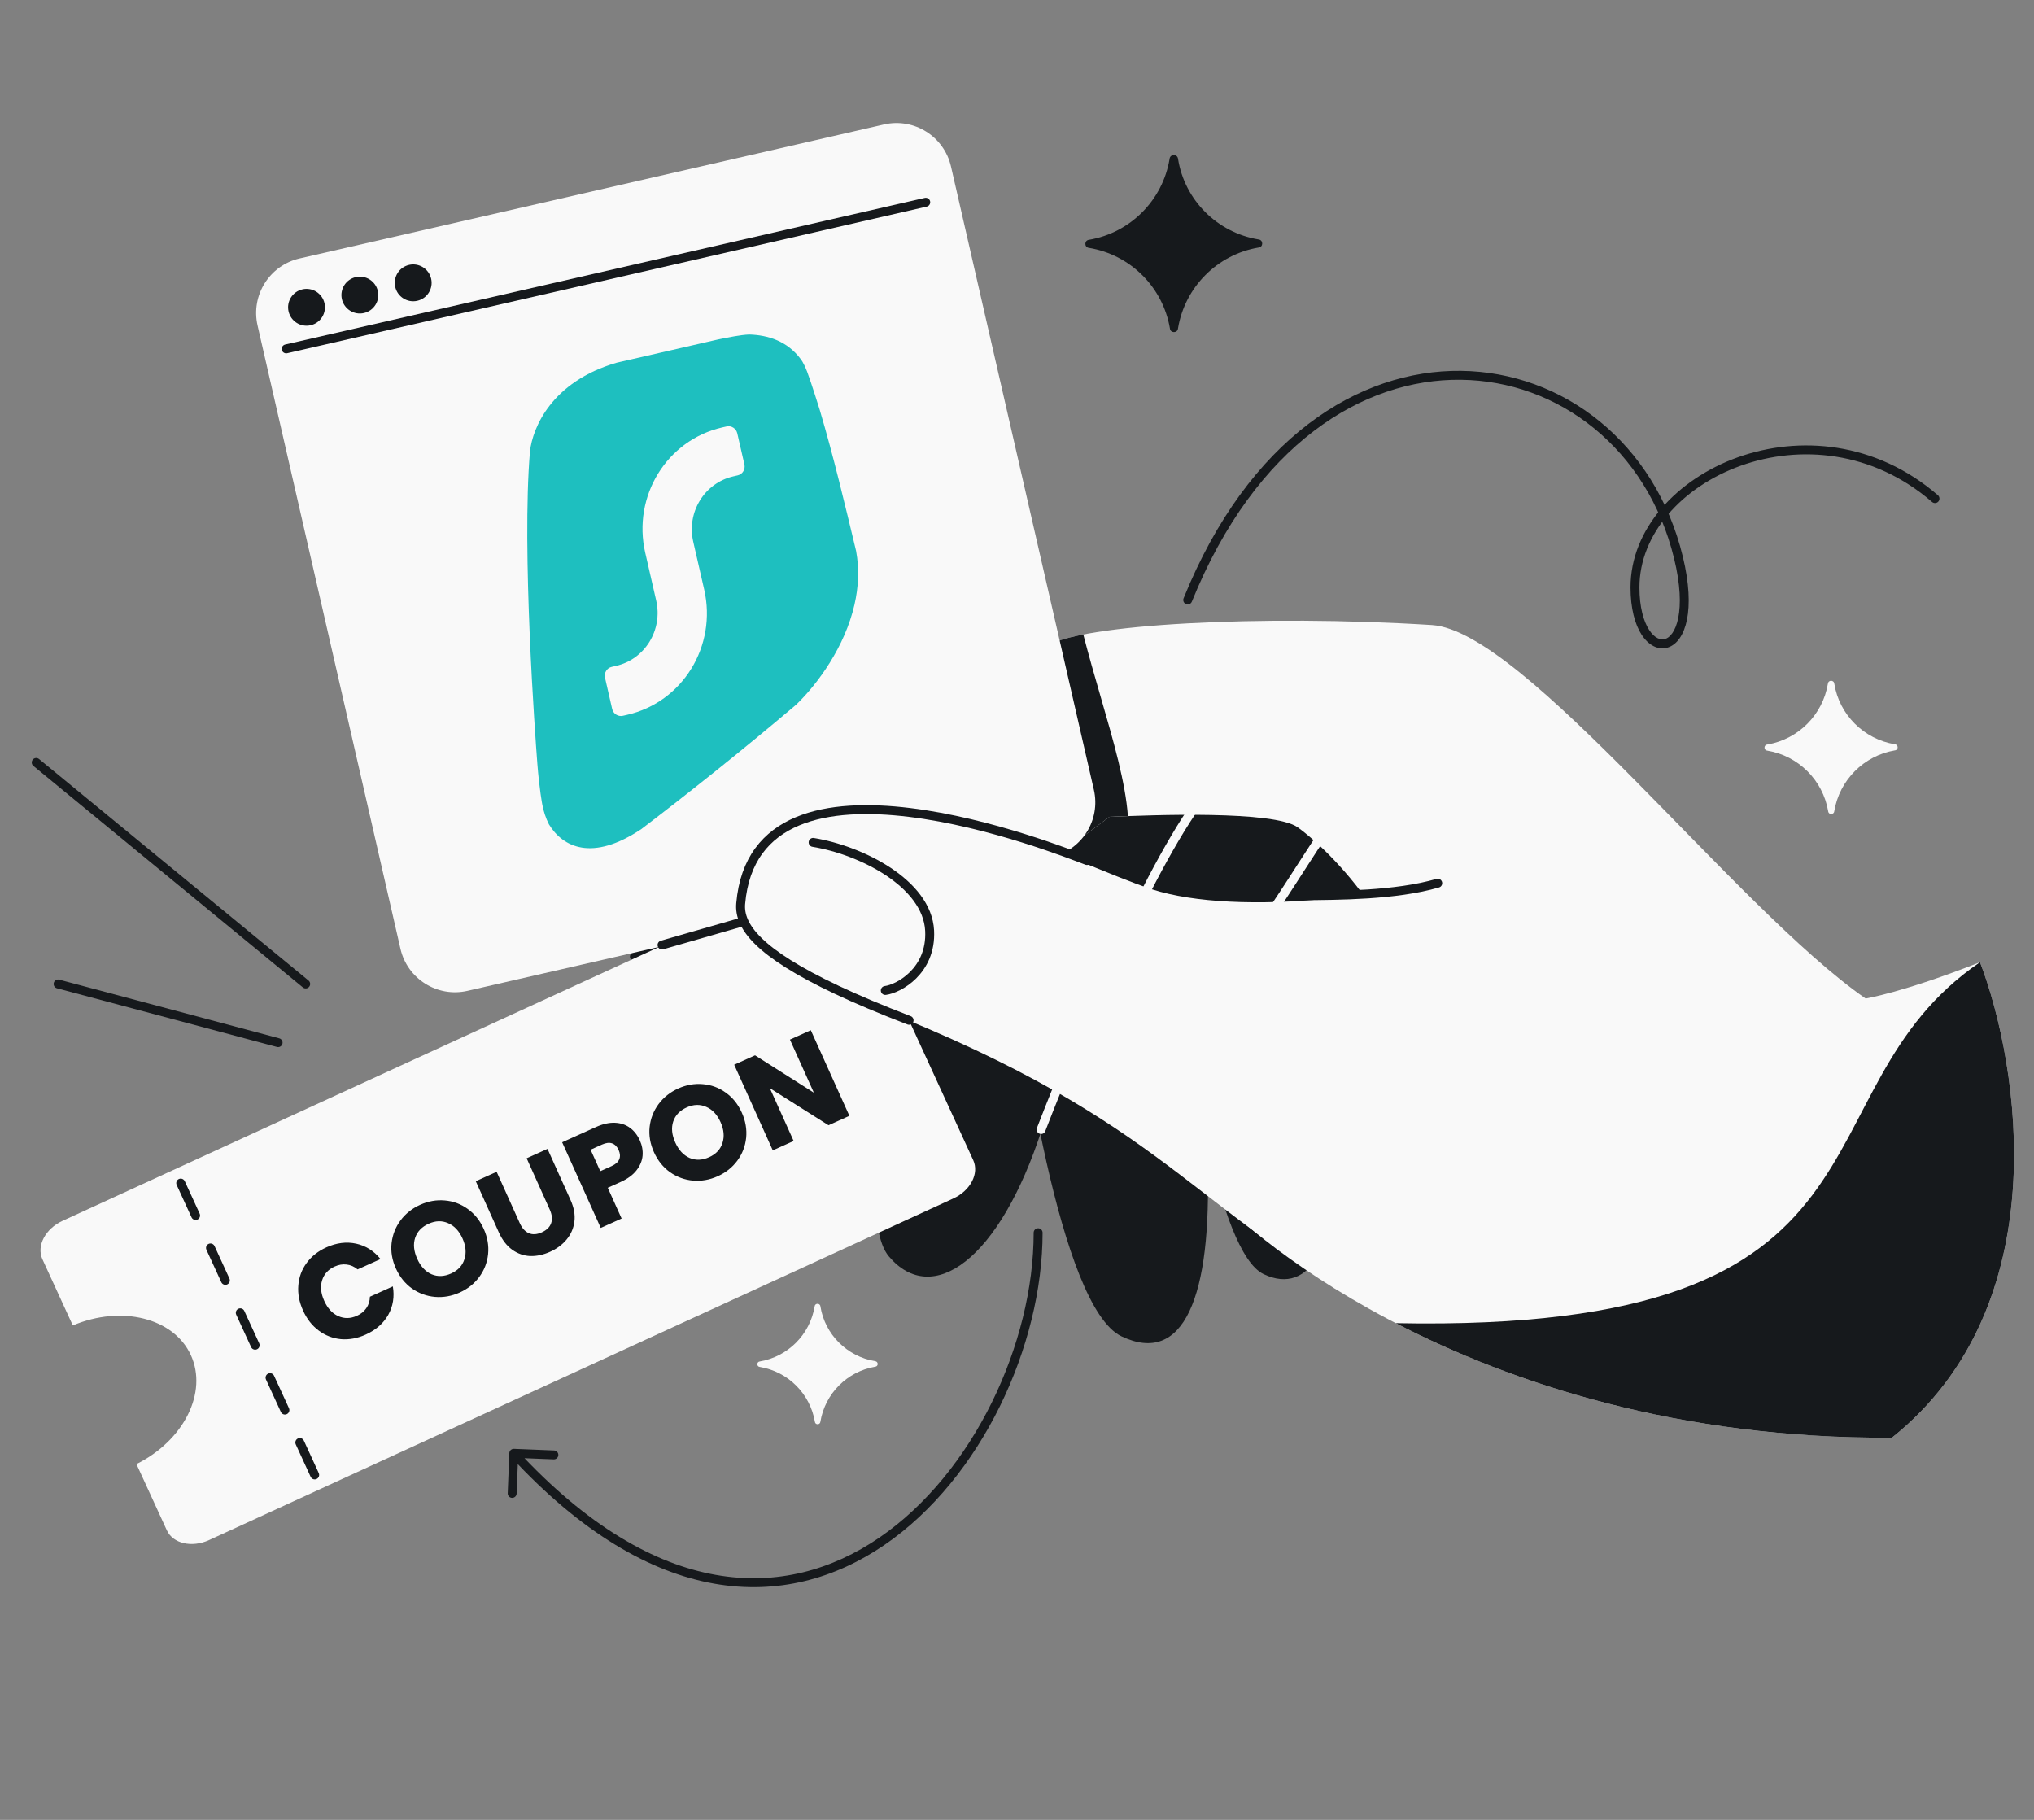<svg width="456" height="408" viewBox="0 0 456 408" fill="none" xmlns="http://www.w3.org/2000/svg">
<rect x="0" y="0" width="456" height="408" fill="#808080" stroke="none"/>
<g clip-path="url(#clip0_5725_1053)">
<path d="M366.543 131.688L365.543 131.688L366.543 131.688ZM376.291 124.997L377.262 124.76L376.291 124.997ZM115.221 324.819C114.669 324.797 114.204 325.227 114.182 325.778L113.822 334.771C113.8 335.323 114.229 335.788 114.781 335.81C115.333 335.833 115.798 335.403 115.82 334.851L116.14 326.858L124.134 327.177C124.686 327.199 125.151 326.77 125.173 326.218C125.195 325.666 124.765 325.201 124.214 325.179L115.221 324.819ZM233.735 276.36C233.735 275.808 233.287 275.36 232.735 275.36C232.183 275.36 231.735 275.808 231.735 276.36L233.735 276.36ZM265.345 134.137C265.138 134.649 265.385 135.232 265.897 135.439C266.409 135.646 266.992 135.399 267.199 134.887L265.345 134.137ZM433.149 112.539C433.567 112.9 434.199 112.854 434.56 112.437C434.921 112.019 434.876 111.387 434.458 111.026L433.149 112.539ZM365.543 131.688C365.543 136.416 366.54 140.004 368.047 142.321C369.54 144.616 371.71 145.852 373.898 145.17C376.001 144.514 377.535 142.24 378.204 138.916C378.883 135.54 378.739 130.826 377.262 124.76L375.319 125.233C376.753 131.122 376.846 135.524 376.243 138.522C375.63 141.572 374.363 142.93 373.302 143.261C372.326 143.565 370.967 143.142 369.723 141.23C368.493 139.339 367.543 136.17 367.543 131.688L365.543 131.688ZM377.262 124.76C371.04 99.204 350.376 83.404 327.533 83.139C304.659 82.873 279.899 98.167 265.345 134.137L267.199 134.887C281.525 99.48 305.655 84.884 327.51 85.138C349.398 85.393 369.303 100.524 375.319 125.233L377.262 124.76ZM434.458 111.026C420.493 98.943 403.289 97.623 389.591 102.526C375.945 107.411 365.543 118.587 365.543 131.688L367.543 131.688C367.543 119.715 377.111 109.118 390.265 104.409C403.367 99.719 419.793 100.983 433.149 112.539L434.458 111.026ZM231.735 276.36C231.735 301.066 218.303 330.248 197.134 344.727C186.581 351.946 174.127 355.5 160.432 353.069C146.72 350.635 131.643 342.178 115.916 325.14L114.446 326.497C130.373 343.75 145.817 352.506 160.082 355.038C174.363 357.573 187.341 353.849 198.263 346.378C220.044 331.479 233.735 301.64 233.735 276.36L231.735 276.36Z" fill="#16191C"/>
<path d="M8.116 170.936L68.533 220.599M62.347 233.753L13.024 220.599" stroke="#16191C" stroke-width="2" stroke-linecap="round"/>
<path d="M170.356 306.457C169.6 306.396 169.598 305.291 170.353 305.221C176.651 304.148 181.587 299.192 182.634 292.89C182.704 292.101 183.856 292.099 183.929 292.887C184.943 299.185 189.899 304.121 196.201 305.168C196.957 305.235 196.959 306.34 196.204 306.404C189.906 307.477 184.97 312.433 183.923 318.735C183.856 319.49 182.751 319.493 182.687 318.737C181.614 312.44 176.658 307.504 170.356 306.457Z" fill="#F9F9F9"/>
<path d="M244.159 55.575C243.048 55.486 243.046 53.861 244.156 53.758C253.411 52.182 260.664 44.899 262.203 35.637C262.306 34.478 263.999 34.474 264.106 35.633C265.596 44.889 272.879 52.142 282.141 53.68C283.251 53.779 283.255 55.403 282.145 55.498C272.889 57.074 265.636 64.357 264.097 73.619C263.999 74.729 262.374 74.733 262.28 73.622C260.704 64.367 253.421 57.114 244.159 55.575Z" fill="#16191C"/>
<path d="M396.213 168.285C395.376 168.218 395.375 166.995 396.21 166.917C403.178 165.73 408.638 160.247 409.796 153.275C409.874 152.402 411.148 152.4 411.229 153.272C412.351 160.24 417.834 165.7 424.806 166.859C425.642 166.933 425.645 168.156 424.809 168.226C417.842 169.413 412.381 174.896 411.223 181.868C411.148 182.704 409.926 182.707 409.855 181.871C408.668 174.904 403.185 169.443 396.213 168.285Z" fill="#F9F9F9"/>
<path d="M167.178 208.662L142.224 214.458" stroke="#16191C" stroke-width="2" stroke-linecap="round"/>
<path d="M251.431 299.595C237.627 293.007 228.68 231.741 226.357 209.765C225.137 198.232 231.765 184.172 251.213 154.904L328.981 189.653C308.895 186.999 307.419 189.307 299.666 192.475C293.464 195.009 282.045 204.607 269.246 214.603C269.034 221.223 269.849 236.913 270.693 260.306C271.804 291.102 265.234 306.184 251.431 299.595Z" fill="#16191C"/>
<path d="M283.295 285.651C272.962 280.719 266.265 234.858 264.526 218.408C263.613 209.775 268.574 199.251 283.132 177.342L341.345 203.353C326.31 201.367 317.695 202.951 311.892 205.322C307.249 207.219 302.825 215.022 296.631 222.03C297.863 227.931 295.341 237.953 297.713 256.241C300.679 279.1 293.628 290.583 283.295 285.651Z" fill="#16191C"/>
<path d="M199.274 281.677C189.605 270.251 205.41 203.098 212.76 181.992C216.616 170.915 257.06 156.873 256.569 156.474L314.366 203.422C297.314 193.169 285.98 190.637 277.595 190.534C270.886 190.451 261.049 197.734 249.527 203.123C247.626 211.01 241.261 229.359 233.622 253.051C224.073 282.666 208.942 293.103 199.274 281.677Z" fill="#16191C"/>
<path d="M233.404 253.23C237.788 241.886 244.464 225.733 251.513 210.817C258.55 195.923 265.99 182.194 271.908 175.755L271.972 175.685L272.059 175.644C274.913 174.31 276.847 173.126 278.334 172.125C278.854 171.775 279.329 171.441 279.775 171.126C280.586 170.556 281.3 170.052 282.01 169.65C284.323 168.342 286.732 168.005 292.935 168.787L292.807 169.703C286.651 168.927 284.524 169.303 282.507 170.444C281.835 170.824 281.188 171.281 280.412 171.828C279.96 172.147 279.465 172.496 278.896 172.879" stroke="#F9F9F9" stroke-width="2" stroke-linecap="round"/>
<path d="M281.561 211.08C278.448 215.215 275.235 218.907 272.042 221.443C271.986 222.975 271.848 224.564 271.688 226.412C271.233 231.677 270.596 239.036 271.132 253.109L270.171 253.175C269.632 239.038 270.277 231.583 270.732 226.317C270.898 224.403 271.039 222.778 271.088 221.226L271.095 221.006L271.275 220.865C274.423 218.407 277.636 214.736 280.791 210.546C283.942 206.36 287.016 201.683 289.892 197.225C290.366 196.49 290.835 195.76 291.299 195.04C293.639 191.401 295.83 187.994 297.79 185.255C298.964 183.614 300.064 182.2 301.073 181.111C302.071 180.035 303.022 179.229 303.905 178.868C304.916 178.455 305.79 178.263 306.583 178.272C307.383 178.282 308.069 178.496 308.704 178.853C309.331 179.205 309.906 179.695 310.487 180.251C310.788 180.538 311.113 180.867 311.453 181.21C311.749 181.51 312.057 181.821 312.37 182.126C315.116 184.805 319.373 188.216 329.299 189.528L329.137 190.453C318.978 189.111 314.541 185.592 311.677 182.796C311.33 182.458 311.022 182.146 310.731 181.852C310.408 181.526 310.108 181.221 309.8 180.927C309.235 180.386 308.726 179.96 308.201 179.665C307.685 179.375 307.154 179.213 306.538 179.206C305.917 179.199 305.179 179.349 304.252 179.727C303.584 180 302.757 180.667 301.778 181.723" stroke="#F9F9F9" stroke-width="2"/>
<path d="M234.775 144.868C241.87 139.984 282.526 137.717 321.002 140.129C341.837 141.435 389.199 203.728 418.257 223.858C418.257 223.858 426.593 222.534 443.896 215.721C452.766 238.916 461.234 292.709 424.145 322.32C337.366 322.818 284.741 281.208 272.551 268.166C267.699 262.974 296.81 269.265 298.146 264.455C290.103 241.35 301.891 215.29 308.79 205.149C302.465 195.356 295.137 188.535 290.963 185.501C285.674 181.656 258.403 182.707 248.732 183.128C248.732 183.128 225.145 200.723 204.31 215.746C178.267 234.525 160.163 235.168 159.582 220.403C159 205.639 215.78 157.944 234.775 144.868Z" fill="#F9F9F9"/>
<path d="M424.144 322.321C461.233 292.709 452.765 238.916 443.895 215.721C401.026 244.951 430.036 298.945 312.908 296.641C338.932 310.101 376.36 322.594 424.144 322.321Z" fill="#16191C"/>
<path fill-rule="evenodd" clip-rule="evenodd" d="M252.861 182.961C251.281 183.019 249.883 183.078 248.734 183.128C248.734 183.128 225.147 200.723 204.312 215.746C178.269 234.525 160.165 235.168 159.584 220.404C159.002 205.639 215.782 157.944 234.777 144.868C236.206 143.884 238.999 143.006 242.862 142.251C244.09 147.005 245.443 151.681 246.749 156.193C249.656 166.239 252.329 175.474 252.861 182.961Z" fill="#16191C"/>
<path d="M213.201 37.333C211.653 30.58 204.924 26.361 198.171 27.909L67.166 57.943C60.413 59.491 56.194 66.221 57.742 72.973L89.778 212.712C91.326 219.465 98.056 223.684 104.809 222.136L235.813 192.102C242.566 190.554 246.786 183.824 245.237 177.072L213.201 37.333Z" fill="#F9F9F9"/>
<path d="M161.016 76.094C163.553 75.584 165.945 75.087 167.945 74.993C172.207 75.113 176.508 76.477 179.503 80.495C179.503 80.495 180.127 81.188 180.975 83.404C181.822 85.62 183.768 91.863 183.768 91.863C186.862 102.263 189.452 113.223 191.931 123.542C192.686 127.63 192.449 131.688 191.566 135.551C189.406 144.994 183.378 153.271 178.498 157.977C166.15 168.45 154.08 178.021 143.803 185.859C132.721 193.274 126.143 189.889 123.05 184.79C122.336 183.373 121.854 181.857 121.583 180.416C121.583 180.416 120.91 176.967 120.461 171.153C120.013 165.339 116.924 123.443 118.816 101.169C119.396 95.991 123.588 85.555 138.28 81.307L161.016 76.094Z" fill="#1EBFBF"/>
<path d="M162.874 95.604C163.955 95.356 165.035 96.048 165.288 97.149L166.888 104.127C167.14 105.228 166.469 106.322 165.388 106.569L164.41 106.794C157.927 108.28 153.899 114.841 155.414 121.447L157.871 132.163C160.774 144.826 153.054 157.401 140.628 160.249L139.65 160.474C138.569 160.721 137.489 160.03 137.236 158.928L135.636 151.95C135.384 150.849 136.055 149.756 137.136 149.508L138.114 149.284C144.597 147.798 148.625 141.237 147.11 134.63L144.653 123.914C141.75 111.252 149.47 98.677 161.896 95.828L162.874 95.604Z" fill="#F9F9F9"/>
<circle cx="68.719" cy="68.894" r="4.13" transform="rotate(-12.912 68.719 68.894)" fill="#16191C"/>
<circle cx="80.676" cy="66.151" r="4.13" transform="rotate(-12.912 80.676 66.151)" fill="#16191C"/>
<circle cx="92.634" cy="63.409" r="4.13" transform="rotate(-12.912 92.634 63.409)" fill="#16191C"/>
<path d="M64.157 78.215L207.542 45.343" stroke="#16191C" stroke-width="2" stroke-linecap="round"/>
<path d="M42.784 303.8C38.952 295.453 27.248 292.549 16.322 297.152L9.509 282.309C8.139 279.325 10.162 275.47 14.03 273.694L180.863 197.117C184.73 195.342 188.924 196.344 190.293 199.328L218.187 260.099C219.557 263.083 217.582 266.916 213.715 268.691L46.882 345.268C43.015 347.043 38.772 346.064 37.403 343.08L30.59 328.236C41.203 322.953 46.632 312.185 42.784 303.8Z" fill="#F9F9F9"/>
<path d="M70.55 330.669L40.247 264.649" stroke="#16191C" stroke-width="2" stroke-linecap="round" stroke-linejoin="round" stroke-dasharray="8 8"/>
<path d="M258.347 199.4C276.828 205.36 316.785 202.106 344.091 189.63L343.319 207.582L313.416 295.676C268.401 273.512 264.708 253.824 202.413 228.257C153.493 208.179 159.502 192.368 173.66 186.112C204.191 172.622 239.866 193.439 258.347 199.4Z" fill="#F9F9F9"/>
<path d="M243.683 192.925C237.675 190.669 169.436 163.198 166.054 202.582C165.947 203.838 166.13 205.166 166.767 206.588M291.916 200.829C300.074 200.741 312.852 200.752 322.328 198.003M203.812 228.746C178.466 219.02 169.228 212.093 166.767 206.588M148.418 211.864L166.767 206.588" stroke="#16191C" stroke-width="2" stroke-linecap="round"/>
<path d="M198.47 222.058C199.96 221.872 202.548 220.779 204.707 218.623C206.885 216.448 208.643 213.177 208.411 208.642C208.139 203.308 204.239 198.793 199.171 195.422C194.087 192.04 187.722 189.737 182.293 188.856" stroke="#16191C" stroke-width="2" stroke-linecap="round"/>
<path d="M67.93 293.79C67.076 291.894 66.726 290.022 66.881 288.176C67.027 286.311 67.645 284.639 68.734 283.161C69.833 281.657 71.312 280.485 73.172 279.647C75.451 278.62 77.673 278.342 79.839 278.814C82.004 279.286 83.828 280.438 85.312 282.271L80.17 284.588C79.426 283.958 78.603 283.594 77.703 283.495C76.821 283.388 75.934 283.536 75.04 283.939C73.6 284.588 72.659 285.615 72.217 287.021C71.776 288.426 71.933 289.968 72.689 291.645C73.445 293.323 74.496 294.462 75.841 295.062C77.187 295.662 78.58 295.637 80.02 294.988C80.914 294.585 81.612 294.018 82.116 293.287C82.638 292.547 82.91 291.689 82.931 290.715L88.073 288.397C88.463 290.722 88.118 292.852 87.037 294.787C85.949 296.704 84.265 298.176 81.986 299.203C80.126 300.041 78.273 300.383 76.426 300.228C74.589 300.047 72.928 299.402 71.442 298.295C69.955 297.188 68.785 295.686 67.93 293.79ZM103.063 289.769C101.257 290.583 99.409 290.911 97.518 290.755C95.645 290.59 93.924 289.961 92.357 288.869C90.8 287.75 89.598 286.251 88.751 284.373C87.905 282.495 87.582 280.611 87.784 278.722C88.003 276.824 88.672 275.119 89.789 273.606C90.924 272.085 92.394 270.918 94.2 270.104C96.005 269.291 97.844 268.966 99.717 269.131C101.608 269.288 103.32 269.921 104.85 271.03C106.399 272.13 107.597 273.62 108.444 275.498C109.29 277.376 109.617 279.269 109.424 281.177C109.222 283.066 108.563 284.767 107.446 286.28C106.329 287.793 104.868 288.956 103.063 289.769ZM101.14 285.503C102.671 284.812 103.663 283.751 104.114 282.319C104.584 280.879 104.441 279.32 103.685 277.643C102.92 275.947 101.847 274.807 100.465 274.223C99.094 273.613 97.642 273.653 96.11 274.344C94.56 275.042 93.546 276.102 93.069 277.524C92.609 278.938 92.765 280.502 93.538 282.216C94.302 283.912 95.37 285.065 96.742 285.675C98.124 286.259 99.59 286.201 101.14 285.503ZM111.338 262.709L116.516 274.196C117.033 275.345 117.715 276.102 118.559 276.467C119.404 276.832 120.373 276.768 121.467 276.275C122.561 275.782 123.26 275.094 123.564 274.211C123.868 273.328 123.762 272.312 123.244 271.164L118.067 259.676L122.744 257.568L127.909 269.028C128.681 270.742 128.97 272.356 128.774 273.87C128.579 275.384 127.997 276.721 127.029 277.882C126.078 279.034 124.846 279.951 123.333 280.633C121.819 281.315 120.33 281.636 118.863 281.595C117.407 281.527 116.065 281.057 114.838 280.184C113.603 279.293 112.599 277.991 111.826 276.277L106.661 264.817L111.338 262.709ZM143.446 255.675C143.947 256.787 144.152 257.923 144.061 259.083C143.961 260.225 143.51 261.317 142.707 262.358C141.904 263.4 140.719 264.275 139.151 264.981L136.252 266.288L139.358 273.18L134.681 275.288L126.028 256.088L133.604 252.674C135.135 251.983 136.549 251.664 137.845 251.716C139.141 251.769 140.263 252.14 141.211 252.832C142.159 253.524 142.904 254.471 143.446 255.675ZM137.119 261.422C138.012 261.019 138.583 260.51 138.832 259.893C139.081 259.276 139.032 258.585 138.687 257.819C138.342 257.054 137.856 256.56 137.229 256.338C136.603 256.115 135.843 256.206 134.949 256.608L132.406 257.755L134.575 262.568L137.119 261.422ZM160.915 263.695C159.11 264.509 157.262 264.837 155.37 264.68C153.497 264.515 151.777 263.887 150.21 262.794C148.652 261.675 147.45 260.177 146.604 258.299C145.758 256.421 145.435 254.537 145.636 252.647C145.856 250.749 146.524 249.044 147.641 247.532C148.777 246.011 150.247 244.844 152.052 244.03C153.857 243.216 155.696 242.892 157.57 243.057C159.461 243.214 161.172 243.846 162.703 244.955C164.252 246.056 165.45 247.545 166.296 249.423C167.143 251.301 167.469 253.194 167.276 255.102C167.075 256.992 166.416 258.693 165.299 260.206C164.181 261.718 162.72 262.881 160.915 263.695ZM158.992 259.428C160.524 258.738 161.515 257.677 161.967 256.245C162.437 254.805 162.293 253.246 161.537 251.568C160.773 249.873 159.7 248.733 158.318 248.149C156.946 247.539 155.494 247.579 153.963 248.269C152.413 248.968 151.399 250.028 150.921 251.45C150.461 252.864 150.618 254.428 151.39 256.142C152.155 257.837 153.223 258.99 154.595 259.6C155.976 260.184 157.442 260.127 158.992 259.428ZM190.426 250.164L185.749 252.272L172.589 243.955L177.927 255.798L173.25 257.905L164.596 238.705L169.273 236.598L182.457 244.969L177.095 233.072L181.772 230.964L190.426 250.164Z" fill="#16191C"/>
</g>
<defs>
<clipPath id="clip0_5725_1053">
<rect y="0.297" width="456" height="407" rx="48" fill="white"/>
</clipPath>
</defs>
</svg>
